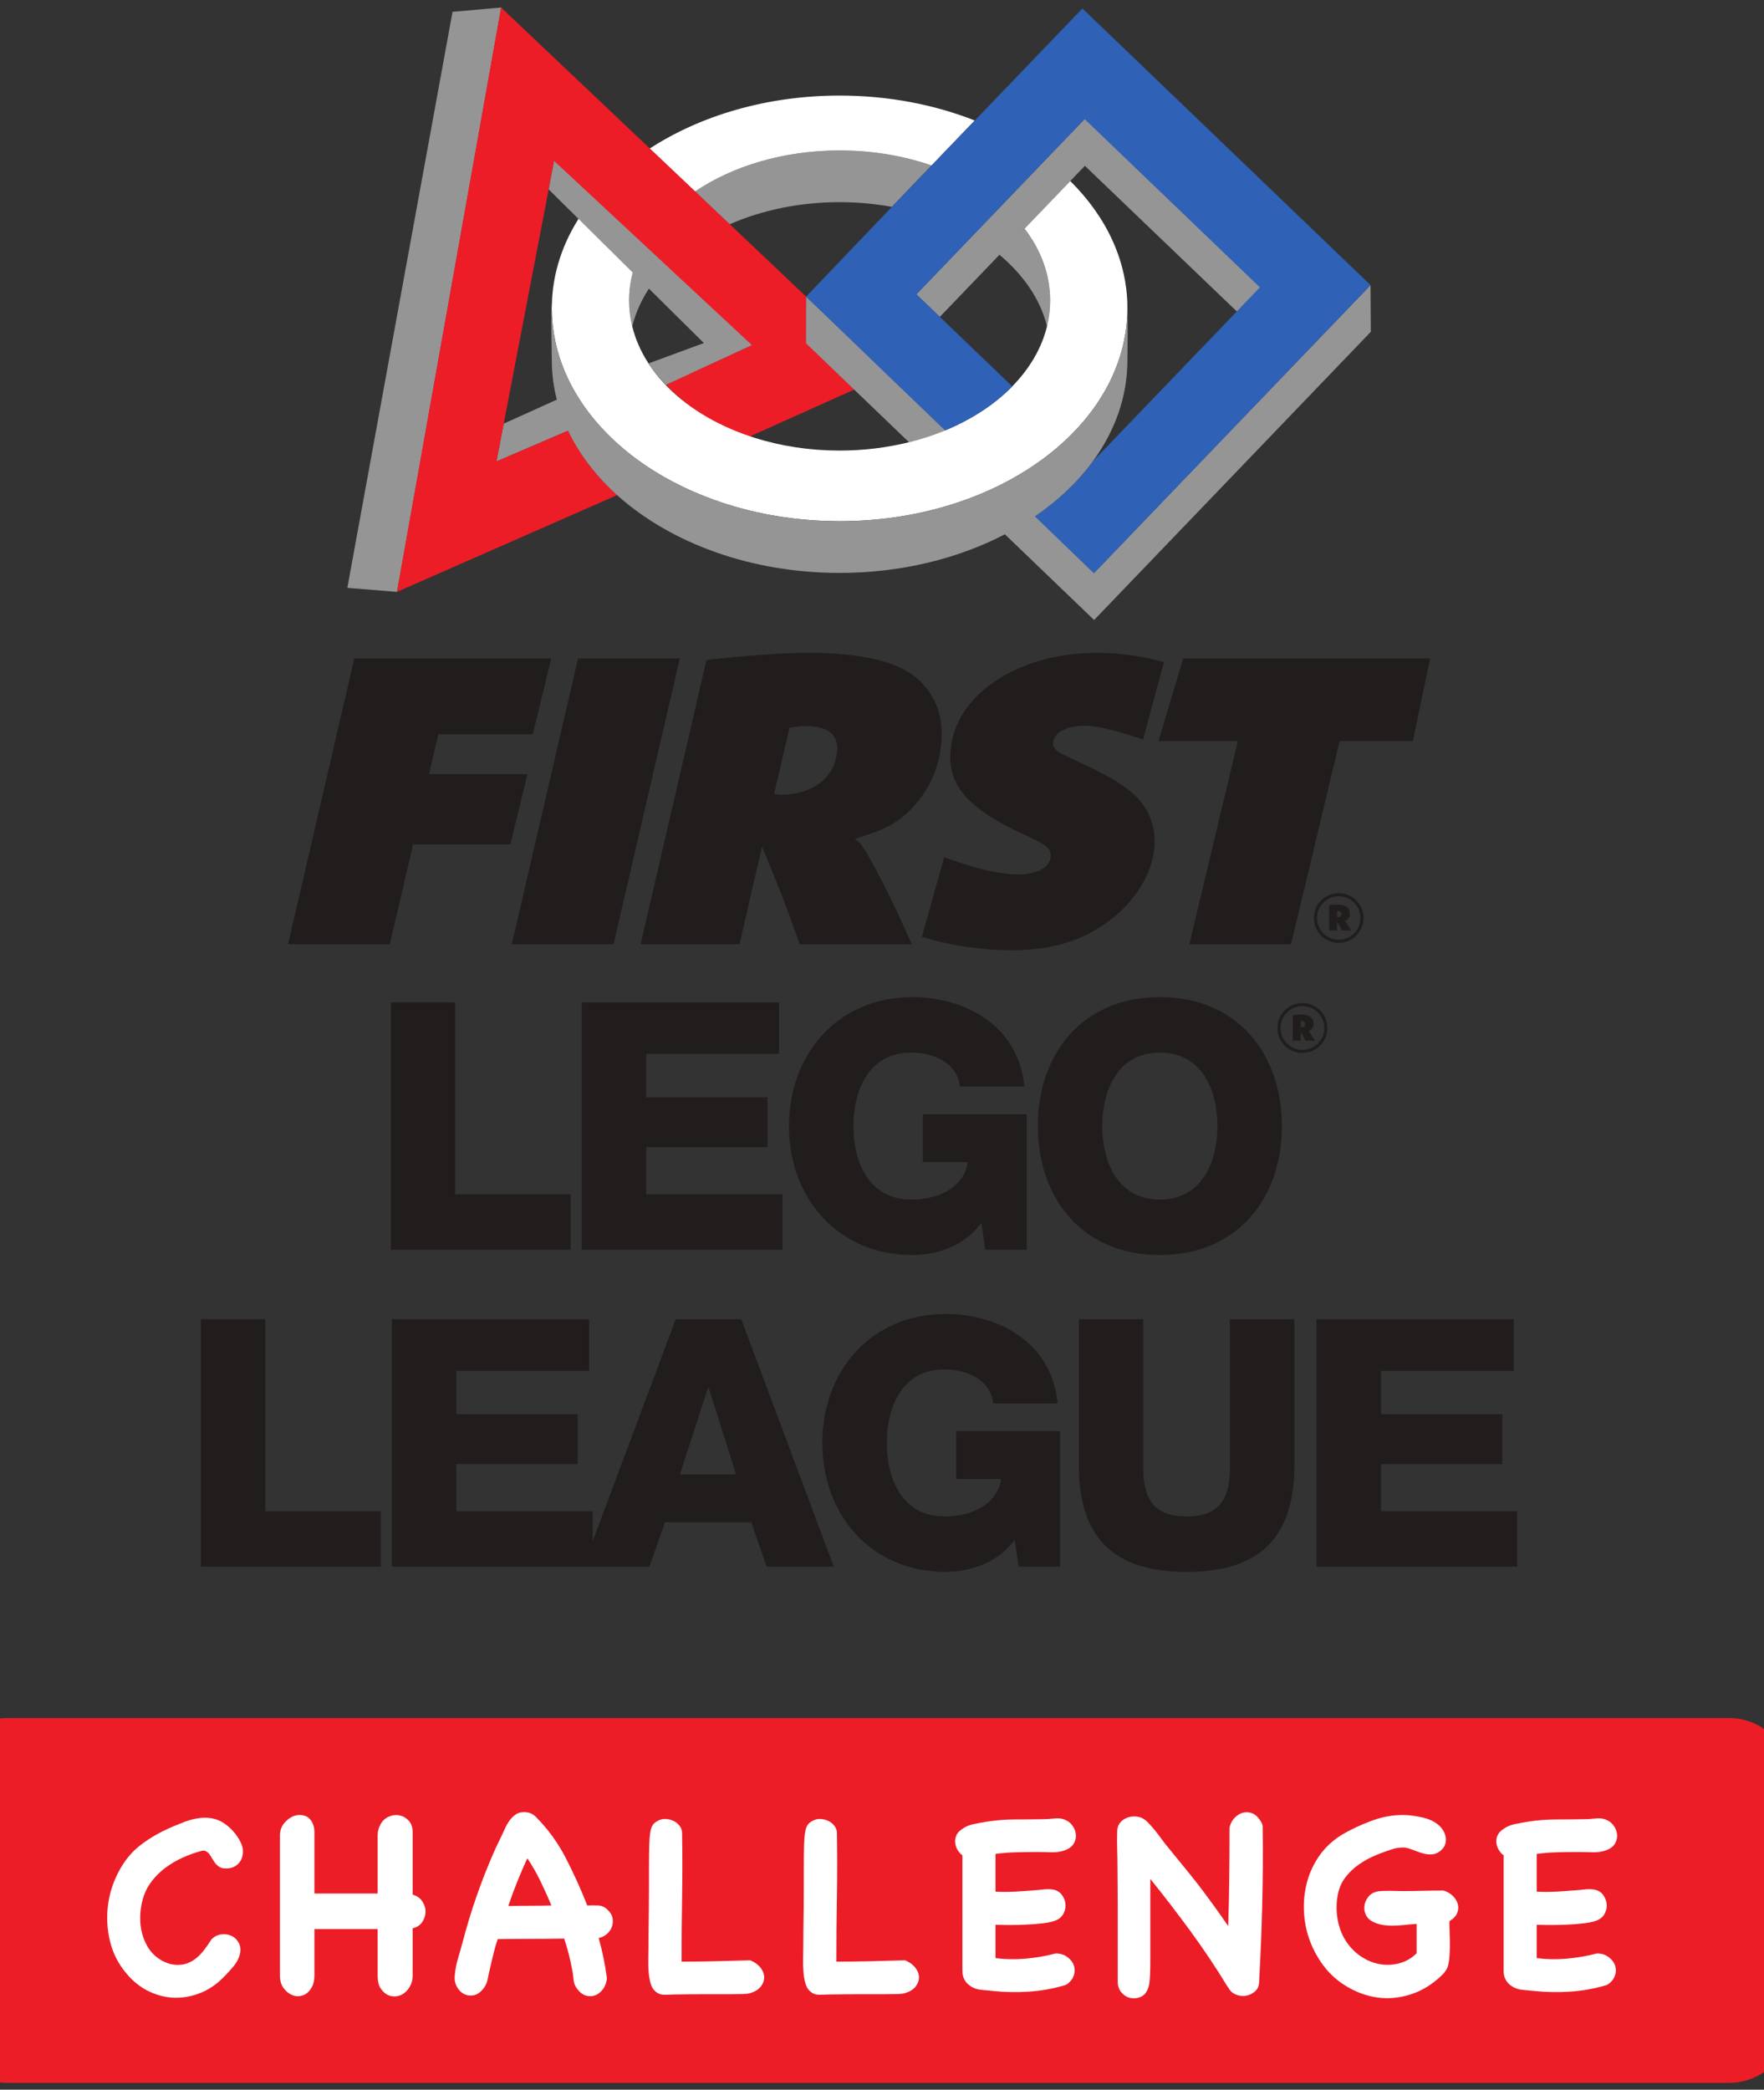<?xml version="1.0" encoding="UTF-8" standalone="no"?>
<svg xmlns="http://www.w3.org/2000/svg" xmlns:sodipodi="http://sodipodi.sourceforge.net/DTD/sodipodi-0.dtd" xmlns:inkscape="http://www.inkscape.org/namespaces/inkscape" xmlns:rdf="http://www.w3.org/1999/02/22-rdf-syntax-ns#" xmlns:cc="http://creativecommons.org/ns#" xmlns:dc="http://purl.org/dc/elements/1.1/" version="1.1" width="65" height="77" viewBox="0 0 65 77"><rect x="0" y="0" width="65" height="77" fill="#333333" stroke="none"/><svg xmlns:dc="http://purl.org/dc/elements/1.1/" xmlns:cc="http://creativecommons.org/ns#" xmlns:rdf="http://www.w3.org/1999/02/22-rdf-syntax-ns#" xmlns:svg="http://www.w3.org/2000/svg" xmlns:sodipodi="http://sodipodi.sourceforge.net/DTD/sodipodi-0.dtd" xmlns:inkscape="http://www.inkscape.org/namespaces/inkscape" version="1.1" id="svg2" xml:space="preserve" width="68" height="77" viewBox="0 0 533.305 599.892" sodipodi:docname="FLL-RGB_Challenge-vert-icon-full-color.svg" inkscape:version="0.92.4 (5da689c313, 2019-01-14)" x="-2" y="0"><defs id="defs6"/><sodipodi:namedview pagecolor="#ffffff" bordercolor="#666666" borderopacity="1" objecttolerance="10" gridtolerance="10" guidetolerance="10" inkscape:pageopacity="0" inkscape:pageshadow="2" inkscape:window-width="1490" inkscape:window-height="758" id="namedview4" showgrid="false" inkscape:zoom="0.30844299" inkscape:cx="-441.74644" inkscape:cy="299.94949" inkscape:window-x="0" inkscape:window-y="0" inkscape:window-maximized="0" inkscape:current-layer="g10" fit-margin-top="0" fit-margin-left="0" fit-margin-right="0" fit-margin-bottom="0"/><g id="g10" inkscape:groupmode="layer" inkscape:label="ink_ext_XXXXXX" transform="matrix(1.333,0,0,-1.333,-76.096,682.509)"><g id="g12" transform="scale(0.1)"><path d="m 1124.11,2275.19 h 139.76 v -416.36 h 250.27 v -120.25 h -390.03 v 536.61" style="fill:#211d1d;fill-opacity:1;fill-rule:nonzero;stroke:none" id="path14" inkscape:connector-curvature="0"/><path d="m 1538.13,2275.19 h 427.62 v -112.02 h -287.86 v -93.95 h 263.05 v -108.21 h -263.05 v -102.18 h 295.34 v -120.25 h -435.1 v 536.61" style="fill:#211d1d;fill-opacity:1;fill-rule:nonzero;stroke:none" id="path16" inkscape:connector-curvature="0"/><path d="m 2162.51,1938.51 h 121.75 l -59.39,187.87 h -1.46 z m -9.01,336.67 h 142.06 l 200.61,-536.57 h -145.76 l -33.07,96.18 h -187.13 l -33.85,-96.18 h -143.54 l 200.68,536.57" style="fill:#211d1d;fill-opacity:1;fill-rule:nonzero;stroke:none" id="path18" inkscape:connector-curvature="0"/><path d="m 2986.83,1738.6 h -90.2 l -8.26,58.62 c -36.82,-51.85 -99.96,-69.88 -149.55,-69.88 -162.31,0 -267.52,123.98 -267.52,279.56 0,155.54 105.21,279.56 267.52,279.56 111.22,0 229.98,-59.37 242.75,-193.9 h -139.79 c -4.49,45.84 -49.59,73.65 -105.92,73.65 -90.21,0 -124.77,-79.68 -124.77,-159.31 0,-79.69 34.56,-159.35 124.77,-159.35 69.1,0 115.69,32.36 123.21,81.2 h -97.69 v 103.67 h 225.45 V 1738.6" style="fill:#211d1d;fill-opacity:1;fill-rule:nonzero;stroke:none" id="path20" inkscape:connector-curvature="0"/><path d="m 3494.76,1960.29 c 0,-155.55 -71.39,-232.94 -233.74,-232.94 -162.32,0 -233.72,77.39 -233.72,232.94 v 314.89 h 139.8 v -323.16 c 0,-69.14 25.55,-104.47 93.92,-104.47 68.36,0 93.95,35.33 93.95,104.47 v 323.16 h 139.79 v -314.89" style="fill:#211d1d;fill-opacity:1;fill-rule:nonzero;stroke:none" id="path22" inkscape:connector-curvature="0"/><path d="m 3542.72,2275.19 h 427.65 v -112.02 h -287.89 v -93.95 h 263.08 v -108.21 h -263.08 v -102.18 h 295.37 v -120.25 h -435.13 v 536.61" style="fill:#211d1d;fill-opacity:1;fill-rule:nonzero;stroke:none" id="path24" inkscape:connector-curvature="0"/><path d="m 1535.74,2962.13 h 139.77 v -416.36 h 250.23 v -120.21 h -390 v 536.57" style="fill:#211d1d;fill-opacity:1;fill-rule:nonzero;stroke:none" id="path26" inkscape:connector-curvature="0"/><path d="m 1949.73,2962.13 h 427.62 V 2850.18 H 2089.5 v -93.96 h 263.04 v -108.2 H 2089.5 v -102.25 h 295.36 v -120.21 h -435.13 v 536.57" style="fill:#211d1d;fill-opacity:1;fill-rule:nonzero;stroke:none" id="path28" inkscape:connector-curvature="0"/><path d="m 2914.58,2425.57 h -90.18 l -8.26,58.62 c -36.85,-51.87 -99.95,-69.91 -149.54,-69.91 -162.32,0 -267.56,123.98 -267.56,279.59 0,155.55 105.24,279.56 267.56,279.56 111.21,0 229.94,-59.39 242.71,-193.9 h -139.79 c -4.49,45.81 -49.56,73.63 -105.93,73.63 -90.2,0 -124.79,-79.66 -124.79,-159.29 0,-79.72 34.59,-159.35 124.79,-159.35 69.12,0 115.7,32.33 123.22,81.18 h -97.69 v 103.69 h 225.46 v -293.82" style="fill:#211d1d;fill-opacity:1;fill-rule:nonzero;stroke:none" id="path30" inkscape:connector-curvature="0"/><path d="m 3203.08,2534.51 c 90.14,0 124.73,79.66 124.73,159.35 0,79.63 -34.59,159.29 -124.73,159.29 -90.21,0 -124.76,-79.66 -124.76,-159.29 0,-79.69 34.55,-159.35 124.76,-159.35 m 0,438.92 c 169.09,0 264.53,-124.02 264.53,-279.57 0,-155.57 -95.44,-279.59 -264.53,-279.59 -169.15,0 -264.56,124.02 -264.56,279.59 0,155.55 95.41,279.57 264.56,279.57" style="fill:#211d1d;fill-opacity:1;fill-rule:nonzero;stroke:none" id="path32" inkscape:connector-curvature="0"/><path d="m 3510.59,2908.18 c 4.79,0 7.52,2.31 7.52,6.68 0,4.21 -2.48,6.49 -7.3,6.49 -1.09,0 -1.27,0 -2.33,-0.18 v -12.78 c 0.84,-0.21 1.24,-0.21 2.11,-0.21 m -19.46,25.98 c 2.75,0.16 3.12,0.37 8.57,0.8 5.44,0.43 7.73,0.62 10.02,0.62 17.82,0 26.6,-6.9 26.6,-20.07 0,-7.95 -3.34,-12.74 -10.45,-15.5 l -0.86,-0.18 c 0.65,-0.44 0.86,-0.63 1.05,-1.06 1.88,-1.7 8.16,-11.07 13.42,-19.68 h -20.32 c -4.18,7.77 -5.45,9.88 -10.68,18.63 v -18.63 h -17.35 z m 20.94,-75.14 c 26.36,0 47.49,21.13 47.49,47.27 0,26.36 -21.13,47.51 -47.49,47.51 -26.17,0 -47.3,-21.15 -47.3,-47.29 0,-26.55 20.91,-47.49 47.3,-47.49 m 0,101.47 c 29.89,0 54.14,-24.07 54.14,-53.98 0,-30.1 -24.07,-54.17 -54.14,-54.17 -30.35,0 -54.01,23.63 -54.01,54.17 0,30.09 23.88,53.98 54.01,53.98" style="fill:#211d1d;fill-opacity:1;fill-rule:nonzero;stroke:none" id="path34" inkscape:connector-curvature="0"/><path d="m 2508.8,4696.83 c 39.04,0 76.99,-3.57 113.19,-10.19 l 86.09,89.75 c -60.2,20.85 -127.82,32.55 -199.28,32.55 -121.52,0 -231.8,-33.88 -313.59,-89.03 l 75.05,-71.1 c 69.35,30.41 151.05,48.02 238.54,48.02" style="fill:#959596;fill-opacity:1;fill-rule:nonzero;stroke:none" id="path36" inkscape:connector-curvature="0"/><path d="m 2508.8,4808.94 c 71.46,0 139.08,-11.72 199.28,-32.54 l 93.64,97.47 c -87.36,34.43 -187,54.01 -292.92,54.01 -157.84,0 -301.87,-43.45 -411.82,-114.92 l 98.23,-93.05 c 81.79,55.16 192.07,89.03 313.59,89.03" style="fill:#ffffff;fill-opacity:1;fill-rule:nonzero;stroke:none" id="path38" inkscape:connector-curvature="0"/><path d="m 2059.21,4427.54 c 7.89,32.17 22.43,62.71 42.44,90.92 l -37.71,38.11 c -7.45,-23.45 -11.6,-47.86 -11.6,-72.97 0,-19.12 2.38,-37.84 6.87,-56.06" style="fill:#959596;fill-opacity:1;fill-rule:nonzero;stroke:none" id="path40" inkscape:connector-curvature="0"/><path d="m 1780.47,4216.58 -15.84,-82.07 157.58,67.82 c -9.92,20.91 -11.88,48.19 -17.63,70.38 l -124.11,-56.13" style="fill:#959596;fill-opacity:1;fill-rule:nonzero;stroke:none" id="path42" inkscape:connector-curvature="0"/><path d="m 1669.61,5109.42 -228.06,-1248.77 107.88,-8.78 225.79,1266.92 -105.61,-9.37" style="fill:#959596;fill-opacity:1;fill-rule:nonzero;stroke:none" id="path44" inkscape:connector-curvature="0"/><path d="m 2436.45,4390.82 v 100.97 l -165.63,157 -75.02,71.12 -98.22,93.05 -322.72,305.86 -225.91,-1266.95 477.95,210.08 c -47.58,42.07 -81.3,86.89 -106.36,139.7 l -155.57,-66.79 15.59,81.71 100.82,525.45 8.41,44.09 83.25,-83.8 107.13,-107.87 45.97,-46.34 189.04,-162.88 -183.5,-84.08 c 47.67,-47.64 104.12,-89.56 180.23,-113.26 l 228.95,102.84 -104.41,100.1" style="fill:#ec1d27;fill-opacity:1;fill-rule:nonzero;stroke:none" id="path46" inkscape:connector-curvature="0"/><path d="m 2958.38,4427.54 c 4.46,18.22 6.9,36.94 6.9,56.06 0,56.39 -20.64,109.63 -56.11,155.88 l -54.39,-56.3 c 52.19,-43.47 89.31,-96.96 103.6,-155.64" style="fill:#959596;fill-opacity:1;fill-rule:nonzero;stroke:none" id="path48" inkscape:connector-curvature="0"/><path d="m 3060.56,3893.04 -128.84,123.78 c -20.58,-14.08 -42.63,-27.14 -65.65,-39.1 l 194.49,-186.76 599.84,624.77 -0.69,101.16 -599.15,-623.85" style="fill:#959596;fill-opacity:1;fill-rule:nonzero;stroke:none" id="path50" inkscape:connector-curvature="0"/><path d="m 2623.48,4312.64 -106.14,101.9 -81.17,77.52 -0.28,-101.25 114.15,-109.64 109.14,-104.8 c 27.72,6.89 54.23,15.63 79.16,25.96 l -114.86,110.31" style="fill:#959596;fill-opacity:1;fill-rule:nonzero;stroke:none" id="path52" inkscape:connector-curvature="0"/><path d="m 3040.56,4877.65 -85.42,-88.91 -94.16,-98.15 -64.26,-66.86 -121.64,-126.68 50.96,-48.93 129.46,134.81 54.14,56.33 99.17,103.3 31.75,33.07 329.8,-316.19 51.04,52.96 -380.84,365.25" style="fill:#959596;fill-opacity:1;fill-rule:nonzero;stroke:none" id="path54" inkscape:connector-curvature="0"/><path d="m 3008.81,4742.55 -99.18,-103.26 c 35.48,-46.25 55.62,-99.31 55.62,-155.7 0,-19.11 -2.44,-37.84 -6.86,-56.06 -11.61,-47.48 -37.62,-91.43 -74.71,-129.46 -37.99,-38.95 -87.61,-71.71 -145.34,-95.74 -24.93,-10.33 -51.44,-19.06 -79.16,-25.96 -47.08,-11.66 -97.69,-18.12 -150.38,-18.12 -64.9,0 -126.55,9.68 -182.45,27.09 -76.13,23.71 -141.41,61.75 -189.11,109.39 -17.39,17.35 -32.42,36.02 -44.86,55.71 -15.28,24.26 -26.54,50.09 -33.16,77.09 -4.49,18.22 -6.87,36.95 -6.87,56.06 0,25.12 4.12,49.53 11.6,72.98 l -113.9,115.33 c -41.7,-61.85 -65.24,-131.57 -65.24,-205.38 0,-19.03 1.76,-37.72 4.76,-56.09 7.3,-44.61 23.3,-87.18 46.56,-126.93 11.69,-19.98 25.24,-39.22 40.49,-57.6 40.1,-48.35 91.76,-90.79 152.33,-125.22 105.15,-59.84 236.84,-95.53 379.85,-95.53 100.08,0 194.56,17.44 278.33,48.38 25.42,9.4 49.83,20.05 73.16,31.8 54.01,27.35 101.93,60.76 141.93,98.93 67.1,64.13 111.96,141.59 125.81,226.17 3.04,18.37 4.73,37.06 4.73,56.09 0,103.5 -46.08,199.06 -123.95,276.03" style="fill:#ffffff;fill-opacity:1;fill-rule:nonzero;stroke:none" id="path56" inkscape:connector-curvature="0"/><path d="m 2622.92,4311.89 114.52,-109.94 c 57.63,24.03 107.66,56.42 145.71,95.34 l -156.97,150.75 -50.95,48.91 121.02,126.02 64.16,66.86 94.2,98.15 85.41,88.91 379.95,-364.79 -50.98,-53.14 -311.27,-324.11 c -32.83,-44.92 -75.33,-84.8 -125.6,-119.22 l 127.92,-123.41 599.8,624.74 -624.71,599.8 -233.96,-243.64 -93.64,-97.51 -86.16,-89.75 -185.18,-193.81 186.73,-180.16" style="fill:#2f61b6;fill-opacity:1;fill-rule:nonzero;stroke:none" id="path58" inkscape:connector-curvature="0"/><path d="m 2094.99,4347.37 c 0,0 2.99,-4.93 3.31,-5.48 9.18,-14.57 21.74,-27.9 33.68,-41.2 l 186.61,86.21 -428.86,399.37 -11.66,-61.77 336.42,-333.12 -119.5,-44.01" style="fill:#959596;fill-opacity:1;fill-rule:nonzero;stroke:none" id="path60" inkscape:connector-curvature="0"/><path d="m 3132.76,4466.51 c 0,-19 -1.7,-37.68 -4.73,-56.09 -13.86,-84.57 -58.72,-162.04 -125.81,-226.16 -39.97,-38.17 -87.92,-71.59 -141.94,-98.93 -23.32,-11.76 -47.7,-22.4 -73.15,-31.8 -83.78,-30.94 -178.26,-48.39 -278.33,-48.39 -143.01,0 -274.71,35.7 -379.85,95.53 -60.57,34.43 -112.24,76.87 -152.33,125.23 -15.25,18.37 -28.8,37.62 -40.5,57.6 -23.26,39.75 -39.25,82.31 -46.55,126.92 -3,18.41 -4.76,37.09 -4.76,56.09 0,5.97 0.46,11.88 0.77,17.76 -0.07,0.34 -0.19,0.77 -0.22,1.05 -3.06,-18.37 -0.55,-111.99 -0.55,-130.95 0,-30.1 4.01,-59.48 11.47,-87.98 5.79,-22.21 13.77,-43.84 23.7,-64.75 25.06,-52.8 62.64,-101.25 110.25,-143.32 114.49,-100.97 286.4,-165.29 478.57,-165.29 133.39,0 256.86,31.04 358.26,83.71 23.05,11.97 44.95,25.06 65.55,39.14 50.27,34.4 92.84,74.8 125.63,119.75 47.52,65.06 74.52,139.55 74.52,218.74 0,16.71 1.46,95.84 -0.18,127.3 -0.25,4.27 0.18,-9.68 0.18,-15.16" style="fill:#959596;fill-opacity:1;fill-rule:nonzero;stroke:none" id="path62" inkscape:connector-curvature="0"/><path d="m 1456.69,3707.67 h 427.03 l -40.22,-164.45 h -204.7 l -20.2,-86.38 h 213.49 l -37.19,-152.35 h -210.73 l -50.61,-216.46 h -220.57 l 143.7,619.64" style="fill:#211d1d;fill-opacity:1;fill-rule:nonzero;stroke:none" id="path64" inkscape:connector-curvature="0"/><path d="m 1941.76,3707.67 h 220.6 l -143.7,-619.64 h -220.6 l 143.7,619.64" style="fill:#211d1d;fill-opacity:1;fill-rule:nonzero;stroke:none" id="path66" inkscape:connector-curvature="0"/><path d="m 2382.96,3412.23 c 70.84,0 120.43,41.83 120.43,101.25 0,31.62 -23.29,47.39 -68.8,47.39 -13.18,0 -20.23,-0.93 -34.43,-3.71 l -33.38,-143.08 c 7.09,-0.92 8.07,-1.85 16.18,-1.85 m -162.91,291.72 14.17,1.85 c 70.84,8.36 158.86,13.93 207.43,13.93 80.98,0 143.69,-9.29 191.27,-28.77 60.69,-25.09 97.16,-79.91 97.16,-145.86 0,-56.68 -19.23,-110.57 -55.68,-152.36 -31.37,-36.22 -59.67,-53.89 -118.39,-71.56 l -14.16,-4.63 c 6.09,-4.64 8.1,-6.5 11.13,-9.28 17.2,-19.52 68.8,-119.85 112.33,-219.24 h -242.88 c -31.36,88.26 -40.46,111.46 -81.95,211.82 l -48.59,-211.82 h -214.51 l 142.67,615.92" style="fill:#211d1d;fill-opacity:1;fill-rule:nonzero;stroke:none" id="path68" inkscape:connector-curvature="0"/><path d="m 3253.74,3707.67 h 535.25 l -37.41,-179.4 h -158.85 l -105.24,-440.24 h -220.6 l 105.24,440.24 h -172.18 l 53.79,179.4" style="fill:#211d1d;fill-opacity:1;fill-rule:nonzero;stroke:none" id="path70" inkscape:connector-curvature="0"/><path d="m 3589.29,3146.72 c 4.77,0 7.49,2.3 7.49,6.65 0,4.18 -2.51,6.47 -7.27,6.47 -1.08,0 -1.27,0 -2.32,-0.22 v -12.68 c 0.83,-0.22 1.24,-0.22 2.1,-0.22 m -19.36,25.8 c 2.72,0.22 3.12,0.4 8.54,0.84 5.41,0.4 7.7,0.62 9.96,0.62 17.69,0 26.41,-6.87 26.41,-19.98 0,-7.89 -3.31,-12.69 -10.36,-15.38 l -0.87,-0.22 c 0.62,-0.43 0.87,-0.61 1.06,-1.01 1.85,-1.68 8.1,-11.05 13.3,-19.59 h -20.14 c -4.18,7.7 -5.41,9.81 -10.64,18.53 v -18.53 h -17.26 z m 20.82,-74.68 c 26.2,0 47.21,21.01 47.21,47.03 0,26.2 -21.01,47.2 -47.21,47.2 -26.02,0 -47.02,-21 -47.02,-47.02 0,-26.41 20.82,-47.21 47.02,-47.21 m 0,100.88 c 29.72,0 53.86,-23.9 53.86,-53.67 0,-29.94 -23.92,-53.86 -53.86,-53.86 -30.16,0 -53.67,23.52 -53.67,53.86 0,29.95 23.69,53.67 53.67,53.67" style="fill:#211d1d;fill-opacity:1;fill-rule:nonzero;stroke:none" id="path72" inkscape:connector-curvature="0"/><path d="m 2687,3103.77 c 62.02,-18.44 129.83,-28.77 193.22,-28.77 86.03,0 151.77,19.52 208.44,60.38 62.74,44.61 103.2,113.35 103.2,175.59 0,41.83 -18.19,79.91 -50.57,106.86 -25.31,20.42 -51.61,36.22 -105.25,61.3 l -43.49,20.42 c -14.2,7.46 -21.25,14.89 -21.25,23.24 0,22.3 28.33,39.01 66.78,39.01 28.74,0 63.05,-8.36 128.57,-29.8 l 45.23,167.77 c -49.04,13.3 -96.77,19.95 -144.47,19.95 -180.1,0 -318.76,-98.47 -318.76,-225.73 0,-66.89 44.52,-114.28 155.82,-166.28 52.66,-24.16 61.78,-30.66 61.78,-47.39 0,-25.06 -27.35,-40.86 -71.86,-40.86 -39.48,0 -90.05,12.06 -158.89,37.14 l -0.09,-0.02 -48.41,-172.81" style="fill:#211d1d;fill-opacity:1;fill-rule:nonzero;stroke:none" id="path74" inkscape:connector-curvature="0"/><path d="M 4437.33,1410.43 H 703.895 c -73.555,0 -133.172,-59.63 -133.172,-133.18 V 752.809 c 0,-73.559 59.617,-133.18 133.172,-133.18 H 4437.33 c 73.55,0 133.18,59.621 133.18,133.18 v 524.441 c 0,73.55 -59.63,133.18 -133.18,133.18" style="fill:#ec1d27;fill-opacity:1;fill-rule:nonzero;stroke:none" id="path76" inkscape:connector-curvature="0"/><path d="m 1206.35,1148.26 c -3.53,5.88 -7.64,11.48 -12.34,16.78 -4.71,5.29 -9.81,9.99 -15.31,14.11 -5.5,4.12 -10.99,7.37 -16.46,9.72 -7.86,3.13 -15.89,4.88 -24.12,5.28 -8.23,0.39 -16.49,-0.19 -24.72,-1.76 -8.23,-1.58 -16.29,-3.82 -24.13,-6.76 -7.83,-2.95 -15.49,-6 -22.94,-9.12 -12.93,-5.5 -25.19,-11.39 -36.77,-17.66 -11.56,-6.27 -23.03,-13.72 -34.415,-22.34 -15.7,-11.77 -28.918,-25.99 -39.707,-42.66 -10.797,-16.69 -19.114,-34.43 -25,-53.25 -5.891,-18.83 -9.02,-38.23 -9.415,-58.241 -0.398,-20 1.778,-39.218 6.485,-57.648 3.125,-12.57 7.637,-24.52 13.523,-35.902 5.864,-11.387 13.137,-22.161 21.758,-32.348 14.516,-17.281 30.891,-30.199 49.131,-38.84 18.23,-8.621 36.86,-13.121 55.88,-13.531 19.02,-0.391 37.85,3.242 56.48,10.879 18.63,7.66 35.59,19.511 50.9,35.601 6.65,6.668 13.33,14.02 20.01,22.071 6.65,8.031 11.16,16.769 13.53,26.179 1.94,9.418 1.07,17.539 -2.65,24.41 -3.75,6.86 -8.94,11.86 -15.59,15.008 -6.68,3.121 -14.03,4.203 -22.07,3.223 -8.03,-0.969 -15.22,-4.609 -21.47,-10.879 -5.1,-8.223 -10.8,-16.371 -17.05,-24.41 -6.29,-8.043 -13.36,-14.82 -21.2,-20.301 -9.02,-5.879 -18.43,-9.312 -28.23,-10.301 -9.81,-0.98 -19.42,0.192 -28.84,3.532 -9.41,3.328 -18.03,8.328 -25.87,15.007 -7.86,6.661 -14.12,14.512 -18.82,23.539 -8.262,15.282 -12.969,31.563 -14.125,48.832 -1.184,17.239 0.59,34.3 5.297,51.18 3.888,14.11 10.178,26.85 18.828,38.24 8.59,11.37 18.72,21.38 30.3,30 11.55,8.62 24.09,15.98 37.65,22.07 13.53,6.07 26.94,10.87 40.3,14.42 1.55,0.38 3.92,0.57 7.05,0.57 5.1,-1.96 9.02,-5.2 11.78,-9.7 2.73,-4.52 5.58,-9.13 8.51,-13.83 2.96,-4.71 6.88,-8.63 11.78,-11.77 4.91,-3.15 11.86,-4.11 20.88,-2.93 5.5,0.77 10.37,2.65 14.71,5.58 4.32,2.94 7.73,6.57 10.29,10.89 2.54,4.31 4.12,9.12 4.71,14.42 0.59,5.28 0.28,10.49 -0.88,15.58 -1.57,5.48 -4.11,11.18 -7.66,17.06" style="fill:#ffffff;fill-opacity:1;fill-rule:nonzero;stroke:none" id="path78" inkscape:connector-curvature="0"/><path d="m 1583.13,1027.66 v 135.3 c 0,10.61 -2.85,18.93 -8.51,25.02 -5.7,6.08 -12.38,9.89 -20.01,11.47 -7.64,1.56 -15.5,0.59 -23.53,-2.94 -8.04,-3.53 -14.24,-9.61 -18.55,-18.24 -3.52,-7.06 -5.3,-14.52 -5.3,-22.36 v -125.9 h -137.05 v 132.95 c 0,3.15 -0.23,6 -0.59,8.55 -0.4,2.55 -1.19,5.38 -2.37,8.52 -3.92,9.81 -9.89,15.98 -17.96,18.53 -8.03,2.56 -15.98,2.35 -23.81,-0.58 -7.86,-2.94 -14.79,-8.14 -20.88,-15.59 -6.09,-7.46 -9.13,-16.28 -9.13,-26.48 V 851.75 c 0,-10.59 2.64,-19.512 7.94,-26.77 5.3,-7.25 11.67,-12.359 19.14,-15.3 7.44,-2.93 15.08,-3.039 22.94,-0.301 7.84,2.762 14.32,8.84 19.42,18.25 1.94,3.531 3.32,7.543 4.11,12.062 0.79,4.489 1.19,8.911 1.19,13.231 v 100.019 h 137.05 V 851.172 c 0,-4.332 0.51,-9.043 1.5,-14.133 0.95,-5.09 2.81,-9.617 5.57,-13.539 6.26,-8.602 13.33,-13.82 21.17,-15.59 7.86,-1.75 15.3,-1.058 22.38,2.059 7.04,3.152 13.02,8.543 17.92,16.179 4.91,7.653 7.36,16.372 7.36,26.192 v 102.371 c 9.01,1.949 15.89,6.371 20.6,13.23 4.7,6.86 7.16,14.219 7.36,22.059 0.19,7.84 -2.06,15.39 -6.77,22.65 -4.7,7.26 -11.78,12.27 -21.19,15.01" style="fill:#ffffff;fill-opacity:1;fill-rule:nonzero;stroke:none" id="path80" inkscape:connector-curvature="0"/><path d="m 1839.06,1003.54 c -13.95,0 -30.13,-0.21 -48.56,-0.6 5.89,17.66 12.26,35.02 19.14,52.07 6.85,17.06 14.2,34.21 22.06,51.48 10.57,-15.69 20.1,-32.26 28.53,-49.7 8.42,-17.46 16.37,-35.02 23.81,-52.67 -16.07,-0.39 -31.09,-0.58 -44.98,-0.58 z M 2007,993.531 c -6.26,6.669 -13.33,10.199 -21.16,10.589 -7.87,0.38 -15.9,0.38 -24.13,0 -13.73,34.91 -29.22,69.13 -46.47,102.66 -17.28,33.55 -39.23,63.64 -65.89,90.31 -6.68,6.27 -14.92,9.42 -24.72,9.42 -7.44,0 -13.73,-1.86 -18.83,-5.6 -5.1,-3.72 -9.52,-8.22 -13.25,-13.52 -3.72,-5.3 -6.95,-11.1 -9.69,-17.35 -2.76,-6.29 -5.5,-12.18 -8.23,-17.65 -2.37,-5.11 -4.82,-10.21 -7.35,-15.31 -2.57,-5.1 -5.02,-10.39 -7.36,-15.89 -27.87,-63.13 -50.59,-128.448 -68.26,-195.901 -3.13,-11.769 -6.45,-23.539 -10,-35.309 -3.53,-11.761 -5.87,-23.73 -7.05,-35.878 -1.19,-9.411 0.08,-17.75 3.83,-25.012 3.72,-7.25 8.63,-12.649 14.69,-16.168 6.09,-3.543 12.96,-4.813 20.6,-3.832 7.63,0.98 14.8,5.41 21.47,13.242 5.5,6.277 9.02,13.629 10.6,22.066 1.55,8.434 3.33,16.563 5.3,24.403 2.34,10.211 4.79,20.609 7.35,31.191 2.54,10.598 5.58,20.977 9.11,31.18 23.93,0.387 47.85,0.598 71.78,0.598 23.93,0 48.05,0.179 72.38,0.582 7.44,-22.75 13.13,-44.922 17.05,-66.481 1.54,-7.473 2.64,-15.012 3.24,-22.652 0.59,-7.66 3.41,-14.61 8.51,-20.887 5.89,-7.434 12.25,-12.062 19.13,-13.82 6.85,-1.762 13.33,-1.492 19.42,0.867 6.06,2.351 11.47,6.582 16.18,12.652 4.71,6.078 7.64,13.43 8.82,22.071 v 4.117 c -1.97,14.5 -4.43,28.91 -7.35,43.25 -2.93,14.293 -6.38,28.32 -10.29,42.062 7.04,1.559 13.02,4.489 17.92,8.821 4.9,4.308 8.46,9.41 10.6,15.296 2.17,5.883 2.73,11.954 1.77,18.243 -0.98,6.269 -4.22,12.14 -9.72,17.64" style="fill:#ffffff;fill-opacity:1;fill-rule:nonzero;stroke:none" id="path82" inkscape:connector-curvature="0"/><path d="m 2317.89,884.102 -3.52,1.179 c -25.12,-0.793 -49.92,-1.472 -74.44,-2.051 -24.51,-0.601 -49.12,-0.878 -73.84,-0.878 0,46.257 0.4,92.558 1.19,138.838 0.79,46.27 0.79,92.95 0,140.01 0,5.5 -1.66,10.5 -5.02,15.01 -3.32,4.52 -7.44,8.03 -12.34,10.59 -4.9,2.55 -10.21,4.12 -15.9,4.7 -5.66,0.59 -10.87,-0.1 -15.58,-2.05 -5.5,-2.36 -9.81,-5.21 -12.94,-8.53 -3.16,-3.34 -5.38,-8.64 -6.76,-15.88 -1.39,-7.27 -2.26,-17.26 -2.65,-30.02 -0.4,-12.73 -0.6,-29.51 -0.6,-50.29 0,-11.77 0,-25.31 0,-40.6 0,-15.3 -0.08,-30.88 -0.27,-46.759 -0.2,-15.902 -0.4,-31.492 -0.6,-46.781 -0.19,-15.301 -0.31,-28.828 -0.31,-40.598 0,-5.89 -0.08,-13.242 -0.28,-22.07 -0.2,-8.82 0,-17.633 0.59,-26.473 0.6,-8.82 1.95,-17.269 4.12,-25.289 2.14,-8.051 5.58,-14.031 10.28,-17.941 5.5,-5.098 11.98,-7.649 19.42,-7.649 7.44,0 14.72,0.192 21.79,0.59 28.24,0.399 51.94,0.57 71.16,0.57 19.22,0 35.12,0 47.66,0 12.57,0 22.38,0.122 29.42,0.301 7.07,0.207 12.54,0.891 16.49,2.051 10.17,3.168 17.73,7.758 22.63,13.84 4.9,6.078 7.44,12.547 7.67,19.41 0.19,6.859 -2.06,13.629 -6.77,20.309 -4.7,6.66 -11.58,12.14 -20.6,16.461" style="fill:#ffffff;fill-opacity:1;fill-rule:nonzero;stroke:none" id="path84" inkscape:connector-curvature="0"/><path d="m 2653.52,884.102 -3.52,1.179 c -25.11,-0.793 -49.92,-1.472 -74.43,-2.051 -24.52,-0.601 -49.13,-0.878 -73.85,-0.878 0,46.257 0.4,92.558 1.19,138.838 0.79,46.27 0.79,92.95 0,140.01 0,5.5 -1.66,10.5 -5.02,15.01 -3.32,4.52 -7.43,8.03 -12.34,10.59 -4.9,2.55 -10.2,4.12 -15.9,4.7 -5.66,0.59 -10.87,-0.1 -15.58,-2.05 -5.49,-2.36 -9.81,-5.21 -12.94,-8.53 -3.16,-3.34 -5.38,-8.64 -6.76,-15.88 -1.38,-7.27 -2.25,-17.26 -2.65,-30.02 -0.4,-12.73 -0.59,-29.51 -0.59,-50.29 0,-11.77 0,-25.31 0,-40.6 0,-15.3 -0.08,-30.88 -0.28,-46.759 -0.2,-15.902 -0.4,-31.492 -0.59,-46.781 -0.2,-15.301 -0.32,-28.828 -0.32,-40.598 0,-5.89 -0.08,-13.242 -0.28,-22.07 -0.2,-8.82 0,-17.633 0.6,-26.473 0.59,-8.82 1.94,-17.269 4.11,-25.289 2.14,-8.051 5.58,-14.031 10.28,-17.941 5.5,-5.098 11.98,-7.649 19.42,-7.649 7.44,0 14.72,0.192 21.79,0.59 28.24,0.399 51.94,0.57 71.16,0.57 19.22,0 35.12,0 47.66,0 12.57,0 22.38,0.122 29.42,0.301 7.08,0.207 12.55,0.891 16.49,2.051 10.17,3.168 17.73,7.758 22.63,13.84 4.91,6.078 7.44,12.547 7.67,19.41 0.2,6.859 -2.06,13.629 -6.77,20.309 -4.7,6.66 -11.58,12.14 -20.6,16.461" style="fill:#ffffff;fill-opacity:1;fill-rule:nonzero;stroke:none" id="path86" inkscape:connector-curvature="0"/><path d="m 2891.47,1119.44 c 14.88,0.38 29.79,0.59 44.7,0.59 10.2,0 20.88,-0.21 32.07,-0.59 11.19,-0.39 21.67,1.36 31.48,5.3 8.23,3.51 14.01,8.43 17.36,14.7 3.33,6.27 4.6,12.75 3.81,19.41 -0.79,6.67 -3.33,12.95 -7.64,18.83 -4.31,5.89 -10.2,10.2 -17.64,12.95 -6.29,2.35 -13.56,3.03 -21.79,2.06 -8.23,-0.99 -15.5,-1.47 -21.75,-1.47 -21.2,-0.41 -41.97,-0.59 -62.38,-0.59 -20.4,0 -40.8,-1.58 -61.18,-4.71 -9.81,-1.58 -19.81,-3.44 -30.02,-5.59 -10.2,-2.16 -19.22,-6.38 -27.05,-12.64 -4.71,-3.54 -8.04,-7.76 -10.01,-12.66 -1.97,-4.9 -2.64,-10 -2.05,-15.3 0.59,-5.28 2.25,-10.28 5.01,-14.99 2.74,-4.71 6.26,-8.64 10.57,-11.77 V 862.34 c 0,-14.508 6.09,-25.692 18.26,-33.539 6.65,-4.313 14.41,-6.852 23.23,-7.653 8.82,-0.777 16.96,-1.546 24.41,-2.359 25.89,-2.73 52.08,-3.219 78.54,-1.457 26.49,1.758 52.28,6.379 77.36,13.828 3.16,0.789 6.57,3.031 10.32,6.75 3.72,3.738 6.17,6.969 7.35,9.719 3.13,6.269 4.4,12.453 3.81,18.531 -0.59,6.078 -2.54,11.481 -5.87,16.192 -3.35,4.699 -7.66,8.718 -12.96,12.046 -5.3,3.344 -11.47,5.192 -18.52,5.594 h -4.11 c -21.19,-5.492 -42.75,-9.222 -64.74,-11.183 -21.95,-1.969 -43.74,-1.571 -65.3,1.171 v 72.379 c 8.23,-0.39 18.44,-0.589 30.61,-0.589 12.15,0 24.49,0.289 37.06,0.871 12.54,0.597 24.49,1.558 35.88,2.949 11.39,1.371 20.4,3.441 27.05,6.18 7.87,3.14 13.56,8.23 17.09,15.289 3.52,7.062 4.79,14.221 3.83,21.481 -0.99,7.25 -3.83,13.82 -8.54,19.71 -4.71,5.87 -11.39,9.42 -20.01,10.58 -6.68,0.79 -13.14,0.79 -19.42,0 -6.28,-0.79 -12.54,-1.38 -18.83,-1.76 -14.12,-1.18 -28.24,-2.15 -42.36,-2.95 -14.12,-0.78 -28.23,-0.78 -42.36,0 v 81.78 c 14.91,1.95 29.82,3.15 44.73,3.54" style="fill:#ffffff;fill-opacity:1;fill-rule:nonzero;stroke:none" id="path88" inkscape:connector-curvature="0"/><path d="m 3423.88,1182.97 c -1.38,2.74 -2.85,5.09 -4.43,7.06 -4.7,7.06 -10.28,11.77 -16.77,14.12 -6.45,2.36 -12.85,2.74 -19.1,1.18 -6.29,-1.57 -12.07,-4.91 -17.36,-10 -5.31,-5.09 -9.14,-11.58 -11.48,-19.41 l -0.59,-3.52 c 0,-35.72 -0.19,-71.2 -0.59,-106.5 -0.39,-35.29 -1.18,-70.81 -2.34,-106.478 -10.2,14.887 -20.71,29.797 -31.48,44.698 -10.79,14.9 -21.87,29.81 -33.25,44.72 -11.36,14.5 -23.73,29.9 -37.06,46.17 -13.34,16.28 -25.12,30.7 -35.29,43.25 -2.76,3.53 -6.2,8.14 -10.32,13.82 -4.11,5.69 -8.51,11.38 -13.21,17.07 -4.71,5.68 -9.53,10.98 -14.43,15.88 -4.91,4.9 -9.7,8.14 -14.41,9.71 -5.49,1.96 -11.18,2.73 -17.08,2.35 -5.86,-0.39 -11.35,-1.85 -16.45,-4.4 -5.1,-2.56 -9.33,-6.17 -12.66,-10.88 -3.32,-4.71 -4.99,-10.4 -4.99,-17.07 -0.39,-13.34 -0.39,-26.57 0,-39.71 0.37,-13.14 0.6,-26.39 0.6,-39.72 0,-9.81 0.08,-21.87 0.28,-36.18 0.2,-14.32 0.28,-29.71 0.28,-46.19 0,-16.471 0,-33.241 0,-50.292 0,-17.058 0,-33.046 0,-47.949 0,-14.91 0,-28.238 0,-40.008 0,-11.769 0,-20.402 0,-25.89 0,-9.41 2.76,-17.242 8.26,-23.52 5.46,-6.281 11.95,-10.199 19.42,-11.769 7.44,-1.571 14.79,-0.782 22.04,2.347 7.27,3.141 12.65,9.422 16.17,18.821 1.18,3.14 2.06,6.871 2.65,11.179 0.6,4.313 1.1,10.313 1.49,17.95 0.37,7.64 0.57,17.55 0.57,29.711 0,12.152 0,27.25 0,45.3 v 132.95 c 30.61,-38.05 60.03,-76.391 88.27,-115.008 28.24,-38.641 55.09,-78.942 80.6,-120.91 v 1.179 c 0,-0.383 0.17,-0.769 0.56,-1.179 3.56,-7.063 9.02,-12.051 16.49,-14.993 7.44,-2.949 14.8,-3.718 22.07,-2.347 7.24,1.379 13.72,4.609 19.42,9.707 5.66,5.09 8.51,12.14 8.51,21.179 3.16,56.082 5.41,112.071 6.76,167.972 1.38,55.88 1.67,111.87 0.9,167.96 0,2.35 -0.7,4.9 -2.05,7.64" style="fill:#ffffff;fill-opacity:1;fill-rule:nonzero;stroke:none" id="path90" inkscape:connector-curvature="0"/><path d="m 3838,1025.01 c -5.5,5.3 -12.15,9.11 -20.01,11.47 -15.67,0 -31.08,-0.2 -46.16,-0.59 -15.11,-0.4 -30.3,-0.57 -45.6,-0.57 -2.37,0 -5.7,0.07 -10.01,0.29 -4.31,0.18 -9.13,0.28 -14.4,0.28 -5.3,0 -10.6,-0.1 -15.9,-0.28 -5.29,-0.22 -9.72,-0.69 -13.24,-1.49 -7.44,-1.95 -13.33,-5.69 -17.64,-11.17 -4.32,-5.5 -7.08,-11.47 -8.24,-17.94 -1.18,-6.479 -0.5,-12.951 2.06,-19.408 2.54,-6.493 7.16,-11.68 13.81,-15.61 7.08,-3.91 14.63,-6.562 22.66,-7.933 8.04,-1.368 16.26,-1.969 24.72,-1.77 8.42,0.191 16.85,0.793 25.28,1.77 8.46,0.98 16.57,1.66 24.43,2.062 v -63.539 c -9.8,-9.812 -20.99,-16.684 -33.53,-20.59 -12.58,-3.922 -25.31,-5.293 -38.25,-4.133 -12.93,1.192 -25.39,4.813 -37.37,10.903 -11.95,6.07 -22.43,14.008 -31.45,23.828 -13.75,14.89 -23.17,32.25 -28.24,52.051 -5.1,19.808 -6.09,39.729 -2.96,59.719 2.37,16.08 7.75,29.8 16.18,41.19 8.42,11.37 18.54,21.18 30.29,29.41 11.78,8.24 24.6,15.21 38.56,20.88 13.89,5.68 27.73,10.5 41.45,14.41 4.71,0.8 9.53,1.27 14.43,1.49 4.91,0.18 9.5,-0.51 13.81,-2.07 5.1,-1.56 10.6,-3.53 16.49,-5.88 5.89,-2.35 11.75,-4.21 17.64,-5.6 5.9,-1.37 11.67,-1.75 17.37,-1.17 5.66,0.6 11.07,2.83 16.17,6.77 5.1,3.92 8.63,8.33 10.6,13.23 1.94,4.9 2.65,10.01 2.05,15.31 -0.59,5.3 -2.36,10.48 -5.29,15.58 -2.93,5.1 -6.57,9.42 -10.88,12.95 -9.05,7.44 -19.92,12.64 -32.66,15.59 -12.74,2.95 -24.61,4.8 -35.6,5.59 -14.52,0.77 -28.83,-0.21 -42.95,-2.95 -14.12,-2.74 -27.85,-6.85 -41.18,-12.35 -17.28,-6.67 -34.01,-14.51 -50.3,-23.54 -16.27,-9.01 -30.7,-20.39 -43.24,-34.11 -10.59,-11.76 -19.41,-24.92 -26.46,-39.43 -7.08,-14.51 -12.18,-29.71 -15.3,-45.59 -3.16,-15.88 -4.43,-31.97 -3.84,-48.25 0.59,-16.269 2.85,-31.851 6.77,-46.769 6.28,-23.531 16.37,-45.492 30.29,-65.879 13.93,-20.422 31.09,-37.07 51.49,-50.012 16.07,-10.199 32.84,-17.648 50.31,-22.359 17.45,-4.711 34.81,-6.481 52.06,-5.289 17.24,1.16 34.12,5 50.58,11.457 16.49,6.48 31.97,15.781 46.48,27.953 4.31,3.539 8.45,7.258 12.37,11.18 3.92,3.91 7.24,8.429 10.01,13.539 2.73,6.269 4.5,14.988 5.29,26.179 0.77,11.172 1.07,22.25 0.88,33.239 -0.2,10.961 -0.51,20.671 -0.88,29.113 -0.39,8.43 -0.22,13.25 0.56,14.418 8.27,5.101 13.65,10.879 16.21,17.359 2.54,6.473 2.94,12.931 1.16,19.421 -1.75,6.46 -5.38,12.34 -10.88,17.64" style="fill:#ffffff;fill-opacity:1;fill-rule:nonzero;stroke:none" id="path92" inkscape:connector-curvature="0"/><path d="m 4064.79,1119.44 c 14.88,0.38 29.79,0.59 44.7,0.59 10.2,0 20.88,-0.21 32.07,-0.59 11.19,-0.39 21.67,1.36 31.48,5.3 8.23,3.51 14.01,8.43 17.36,14.7 3.33,6.27 4.6,12.75 3.81,19.41 -0.8,6.67 -3.33,12.95 -7.64,18.83 -4.31,5.89 -10.21,10.2 -17.64,12.95 -6.29,2.35 -13.56,3.03 -21.79,2.06 -8.23,-0.99 -15.5,-1.47 -21.76,-1.47 -21.19,-0.41 -41.96,-0.59 -62.37,-0.59 -20.4,0 -40.81,-1.58 -61.18,-4.71 -9.81,-1.58 -19.82,-3.44 -30.02,-5.59 -10.2,-2.16 -19.22,-6.38 -27.05,-12.64 -4.71,-3.54 -8.04,-7.76 -10.01,-12.66 -1.97,-4.9 -2.65,-10 -2.05,-15.3 0.59,-5.28 2.25,-10.28 5.01,-14.99 2.74,-4.71 6.26,-8.64 10.57,-11.77 V 862.34 c 0,-14.508 6.09,-25.692 18.26,-33.539 6.65,-4.313 14.4,-6.852 23.23,-7.653 8.82,-0.777 16.96,-1.546 24.4,-2.359 25.9,-2.73 52.09,-3.219 78.55,-1.457 26.49,1.758 52.28,6.379 77.36,13.828 3.16,0.789 6.57,3.031 10.32,6.75 3.72,3.738 6.17,6.969 7.35,9.719 3.13,6.269 4.4,12.453 3.8,18.531 -0.59,6.078 -2.53,11.481 -5.86,16.192 -3.35,4.699 -7.66,8.718 -12.96,12.046 -5.3,3.344 -11.47,5.192 -18.51,5.594 h -4.12 c -21.19,-5.492 -42.76,-9.222 -64.74,-11.183 -21.95,-1.969 -43.74,-1.571 -65.3,1.171 v 72.379 c 8.23,-0.39 18.43,-0.589 30.61,-0.589 12.14,0 24.49,0.289 37.06,0.871 12.54,0.597 24.49,1.558 35.87,2.949 11.39,1.371 20.41,3.441 27.06,6.18 7.87,3.14 13.56,8.23 17.08,15.289 3.53,7.062 4.79,14.221 3.83,21.481 -0.98,7.25 -3.83,13.82 -8.54,19.71 -4.7,5.87 -11.38,9.42 -20.01,10.58 -6.68,0.79 -13.13,0.79 -19.42,0 -6.28,-0.79 -12.53,-1.38 -18.82,-1.76 -14.12,-1.18 -28.24,-2.15 -42.36,-2.95 -14.12,-0.78 -28.24,-0.78 -42.36,0 v 81.78 c 14.91,1.95 29.82,3.15 44.73,3.54" style="fill:#ffffff;fill-opacity:1;fill-rule:nonzero;stroke:none" id="path94" inkscape:connector-curvature="0"/></g></g></svg></svg>
